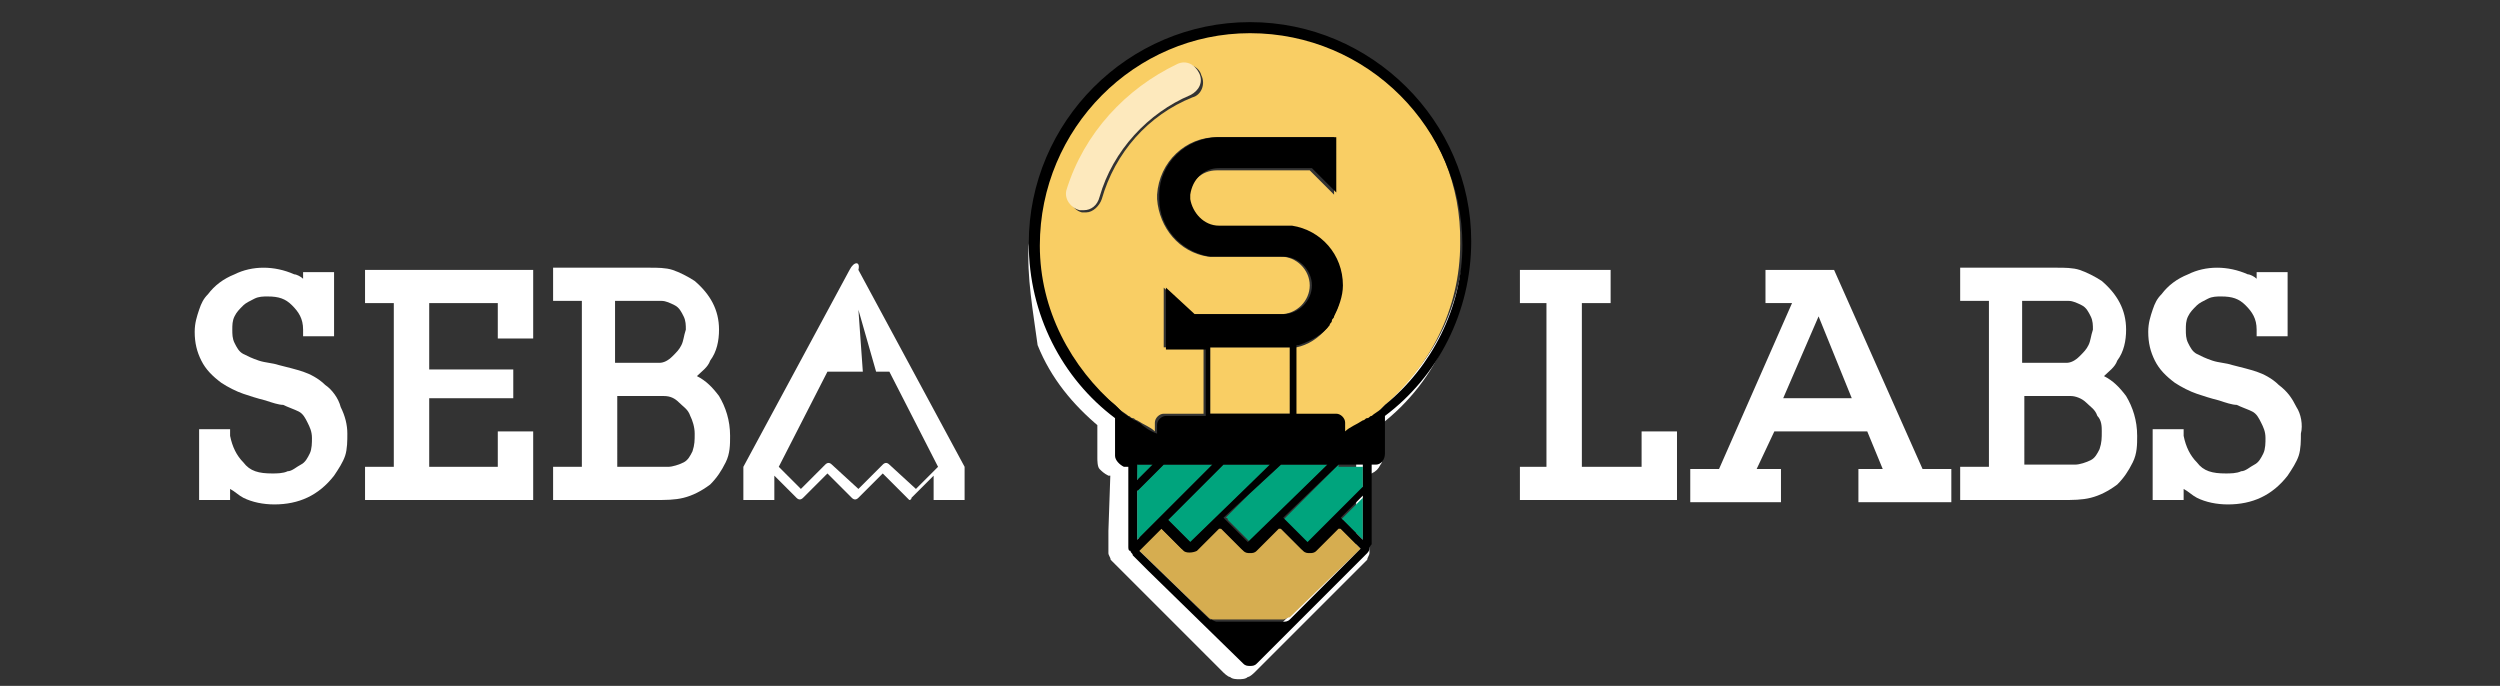 <?xml version="1.0" encoding="utf-8"?>
<!-- Generator: Adobe Illustrator 23.0.2, SVG Export Plug-In . SVG Version: 6.00 Build 0)  -->
<svg version="1.1" id="Layer_1" xmlns="http://www.w3.org/2000/svg" xmlns:xlink="http://www.w3.org/1999/xlink" x="0px" y="0px"
	 viewBox="0 0 113 31" style="enable-background:new 0 0 113 31;" xml:space="preserve">
<rect x="0" y="0" width="113" height="31" fill="#333333" stroke="none"/>
<style type="text/css">
	.st0{fill:#FFFFFF;}
	.st1{fill:#00A47D;}
	.st2{fill:#D6AD50;}
	.st3{fill:#F9CE64;}
	.st4{fill:#FDE9BD;}
</style>
<g>
	<g>
		<g>
			<path class="st0" d="M14.7,17.4c-0.3-0.3-0.7-0.5-1-0.6c-0.3-0.1-0.7-0.2-1.1-0.3c-0.3-0.1-0.6-0.1-0.9-0.2
				c-0.3-0.1-0.5-0.2-0.7-0.3c-0.2-0.1-0.3-0.3-0.4-0.5c-0.1-0.2-0.1-0.4-0.1-0.6c0-0.2,0-0.4,0.1-0.6c0.1-0.2,0.2-0.3,0.4-0.5
				c0.1-0.1,0.3-0.2,0.5-0.3c0.2-0.1,0.4-0.1,0.6-0.1c0.5,0,0.8,0.1,1.1,0.4c0.3,0.3,0.5,0.6,0.5,1.1l0,0.3h1.4v-2.9h-1.4v0.3
				c-0.1-0.1-0.3-0.2-0.4-0.2c-0.9-0.4-1.9-0.4-2.7,0c-0.5,0.2-0.9,0.5-1.2,0.9c-0.2,0.2-0.3,0.4-0.4,0.7c-0.1,0.3-0.2,0.6-0.2,1
				c0,0.5,0.1,0.9,0.3,1.3c0.2,0.4,0.5,0.7,0.9,1c0.3,0.2,0.7,0.4,1,0.5c0.3,0.1,0.6,0.2,1,0.3c0.3,0.1,0.6,0.2,0.8,0.2
				c0.2,0.1,0.5,0.2,0.7,0.3c0.2,0.1,0.3,0.3,0.4,0.5c0.1,0.2,0.2,0.4,0.2,0.7c0,0.2,0,0.5-0.1,0.7c-0.1,0.2-0.2,0.4-0.4,0.5
				c-0.2,0.1-0.4,0.3-0.6,0.3c-0.2,0.1-0.5,0.1-0.7,0.1c-0.6,0-1-0.1-1.3-0.5c-0.3-0.3-0.5-0.7-0.6-1.2l0-0.3H9v3.2h1.4v-0.5
				c0.2,0.1,0.4,0.3,0.6,0.4c0.4,0.2,0.9,0.3,1.4,0.3c1.1,0,2-0.4,2.7-1.3c0.2-0.3,0.4-0.6,0.5-0.9c0.1-0.3,0.1-0.7,0.1-1
				c0-0.4-0.1-0.8-0.3-1.2C15.3,18,15,17.6,14.7,17.4z"/>
			<polygon class="st0" points="16.5,13.7 17.8,13.7 17.8,21.1 16.5,21.1 16.5,22.6 24.1,22.6 24.1,19.5 22.5,19.5 22.5,21.1 
				19.4,21.1 19.4,18 23.2,18 23.2,16.7 19.4,16.7 19.4,13.7 22.5,13.7 22.5,15.3 24.1,15.3 24.1,12.2 16.5,12.2 			"/>
			<path class="st0" d="M31.5,17c0.2-0.2,0.5-0.4,0.6-0.7c0.3-0.4,0.4-0.9,0.4-1.4c0-0.9-0.4-1.6-1.1-2.2c-0.3-0.2-0.7-0.4-1-0.5
				c-0.3-0.1-0.7-0.1-1-0.1H25v1.5h1.3v7.5H25v1.5h4.6c0.5,0,0.9,0,1.3-0.1c0.4-0.1,0.8-0.3,1.2-0.6c0.3-0.3,0.5-0.6,0.7-1
				c0.2-0.4,0.2-0.8,0.2-1.2c0-0.7-0.2-1.3-0.5-1.8C32.2,17.5,31.9,17.2,31.5,17z M27.8,17.9h1.3c0.3,0,0.6,0,0.9,0
				c0.3,0,0.5,0.1,0.7,0.3c0.2,0.2,0.4,0.3,0.5,0.6c0.1,0.2,0.2,0.5,0.2,0.8c0,0.3,0,0.5-0.1,0.8c-0.1,0.2-0.2,0.4-0.4,0.5
				c-0.2,0.1-0.5,0.2-0.7,0.2c-0.3,0-0.6,0-0.9,0h-1.4V17.9z M30.8,15.6c-0.1,0.2-0.2,0.3-0.4,0.5c-0.2,0.2-0.4,0.3-0.6,0.3
				c-0.2,0-0.5,0-0.8,0h-1.2v-2.8h1.3c0.3,0,0.5,0,0.8,0c0.2,0,0.4,0.1,0.6,0.2c0.2,0.1,0.3,0.3,0.4,0.5c0.1,0.2,0.1,0.4,0.1,0.6
				C30.9,15.2,30.9,15.4,30.8,15.6z"/>
			<path class="st0" d="M38.4,12.2l-4.8,8.9v1.5H35v-1.1l1,1c0.1,0.1,0.2,0.1,0.3,0l1.1-1.1l1.1,1.1c0.1,0.1,0.2,0.1,0.3,0l1.1-1.1
				l1.1,1.1c0,0,0.1,0.1,0.1,0.1c0,0,0.1,0,0.1-0.1l1-1v1.1h1.4v-1.5l-4.8-8.9C38.9,11.8,38.6,11.8,38.4,12.2z M40.2,16.8l2.2,4.3
				l-1,1L40.2,21c-0.1-0.1-0.2-0.1-0.3,0l-1.1,1.1L37.6,21c-0.1-0.1-0.2-0.1-0.3,0l-1.1,1.1l-1-1l2.2-4.3H39L38.8,14l0.8,2.8H40.2z"
				/>
		</g>
		<g>
			<polygon class="st0" points="74.2,21.1 71.5,21.1 71.5,13.7 72.8,13.7 72.8,12.2 68.7,12.2 68.7,13.7 69.9,13.7 69.9,21.1 
				68.7,21.1 68.7,22.6 75.8,22.6 75.8,19.5 74.2,19.5 			"/>
			<path class="st0" d="M82.9,12.2h-3.1v1.5H81l-3.3,7.5h-1.3v1.5h4.1v-1.5h-1.1l0.8-1.7h4.2l0.7,1.7h-1.1v1.5h4.2v-1.5h-1.3
				L82.9,12.2z M82.2,14.3l1.5,3.7h-3.1L82.2,14.3z"/>
			<path class="st0" d="M95.1,17c0.2-0.2,0.5-0.4,0.6-0.7c0.3-0.4,0.4-0.9,0.4-1.4c0-0.9-0.4-1.6-1.1-2.2c-0.3-0.2-0.7-0.4-1-0.5
				c-0.3-0.1-0.7-0.1-1-0.1h-4.4v1.5h1.3v7.5h-1.3v1.5h4.6c0.5,0,0.9,0,1.3-0.1c0.4-0.1,0.8-0.3,1.2-0.6c0.3-0.3,0.5-0.6,0.7-1
				c0.2-0.4,0.2-0.8,0.2-1.2c0-0.7-0.2-1.3-0.5-1.8C95.8,17.5,95.5,17.2,95.1,17z M91.4,17.9h1.3c0.3,0,0.6,0,0.9,0
				c0.2,0,0.5,0.1,0.7,0.3c0.2,0.2,0.4,0.3,0.5,0.6C95,19,95,19.3,95,19.5c0,0.3,0,0.5-0.1,0.8c-0.1,0.2-0.2,0.4-0.4,0.5
				c-0.2,0.1-0.5,0.2-0.7,0.2c-0.3,0-0.6,0-0.9,0h-1.4V17.9z M94.4,15.6c-0.1,0.2-0.2,0.3-0.4,0.5c-0.2,0.2-0.4,0.3-0.6,0.3
				c-0.2,0-0.5,0-0.8,0h-1.2v-2.8h1.3c0.3,0,0.5,0,0.8,0c0.2,0,0.4,0.1,0.6,0.2c0.2,0.1,0.3,0.3,0.4,0.5c0.1,0.2,0.1,0.4,0.1,0.6
				C94.5,15.2,94.5,15.4,94.4,15.6z"/>
			<path class="st0" d="M103.8,18.4c-0.2-0.4-0.4-0.7-0.8-1c-0.3-0.3-0.7-0.5-1-0.6c-0.3-0.1-0.7-0.2-1.1-0.3
				c-0.3-0.1-0.6-0.1-0.9-0.2c-0.3-0.1-0.5-0.2-0.7-0.3c-0.2-0.1-0.3-0.3-0.4-0.5c-0.1-0.2-0.1-0.4-0.1-0.6c0-0.2,0-0.4,0.1-0.6
				c0.1-0.2,0.2-0.3,0.4-0.5c0.1-0.1,0.3-0.2,0.5-0.3c0.2-0.1,0.4-0.1,0.6-0.1c0.5,0,0.8,0.1,1.1,0.4c0.3,0.3,0.5,0.6,0.5,1.1l0,0.3
				h1.4v-2.9h-1.4v0.3c-0.1-0.1-0.3-0.2-0.4-0.2c-0.9-0.4-1.9-0.4-2.7,0c-0.5,0.2-0.9,0.5-1.2,0.9c-0.2,0.2-0.3,0.4-0.4,0.7
				c-0.1,0.3-0.2,0.6-0.2,1c0,0.5,0.1,0.9,0.3,1.3c0.2,0.4,0.5,0.7,0.9,1c0.3,0.2,0.7,0.4,1,0.5c0.3,0.1,0.6,0.2,1,0.3
				c0.3,0.1,0.6,0.2,0.8,0.2c0.2,0.1,0.5,0.2,0.7,0.3c0.2,0.1,0.3,0.3,0.4,0.5c0.1,0.2,0.2,0.4,0.2,0.7c0,0.2,0,0.5-0.1,0.7
				c-0.1,0.2-0.2,0.4-0.4,0.5c-0.2,0.1-0.4,0.3-0.6,0.3c-0.2,0.1-0.5,0.1-0.7,0.1c-0.6,0-1-0.1-1.3-0.5c-0.3-0.3-0.5-0.7-0.6-1.2
				l0-0.3h-1.4v3.2h1.4v-0.5c0.2,0.1,0.4,0.3,0.6,0.4c0.4,0.2,0.9,0.3,1.4,0.3c1.1,0,2-0.4,2.7-1.3c0.2-0.3,0.4-0.6,0.5-0.9
				c0.1-0.3,0.1-0.7,0.1-1C104.1,19.2,104,18.7,103.8,18.4z"/>
		</g>
	</g>
	<g>
		<g>
			<path class="st0" d="M46.5,11c0.1,1.5,0.5,3,1.2,4.3c0.7,1.3,1.7,2.5,2.9,3.3l0.1,0.1l0,0.2l0,1.3l0,0.3c0,0.1,0,0.1,0,0.1
				c0,0,0,0,0.1,0l0,0l0.2,0l0.4,0l0,0.4l0.1,2.9l0,0.7c0,0.1,0,0,0,0.1c0,0,0,0,0,0.1l0,0c0,0,0,0,0,0l0.1,0.1l1,1l2,2l1,1l0.5,0.5
				l0.3,0.2c0.1,0.1,0,0,0,0c0,0,0,0,0,0c0,0,0,0,0,0c0,0-0.1,0.1,0,0l0.3-0.2l0.5-0.5l1-1l2-2l1-1l0.1-0.1l0,0l0,0l0,0
				c0,0,0-0.1,0-0.1c0,0,0,0,0-0.1l0-0.7c0-1,0-1.9,0-2.9l0-0.4l0.4,0l0.2,0l0,0c0,0,0,0,0.1,0c0,0,0,0,0-0.1l0-0.3l0-1.3l0-0.2
				l0.1-0.1c1.2-0.9,2.2-2,2.9-3.3c0.7-1.3,1.1-2.8,1.2-4.3c0.1,1.5-0.2,3.1-0.9,4.5c-0.6,1.4-1.6,2.7-2.9,3.7l0.1-0.3l0,1.3l0,0.3
				c0,0.1,0,0.4-0.1,0.5c-0.1,0.2-0.2,0.3-0.4,0.4c-0.1,0-0.2,0.1-0.3,0.1l-0.2,0l0.4-0.4c0,1,0,1.9,0,2.9l0,0.7c0,0,0,0.2,0,0.3
				c0,0.1-0.1,0.2-0.1,0.3c0,0-0.1,0.1-0.1,0.1c0,0,0,0-0.1,0.1l0,0l-0.1,0.1l-1,1l-2,2l-1,1l-0.5,0.5l-0.3,0.3c0,0-0.2,0.2-0.3,0.2
				c-0.1,0.1-0.3,0.1-0.4,0.1c-0.1,0-0.3,0-0.4-0.1c-0.1,0-0.3-0.2-0.3-0.2l-0.3-0.3l-0.5-0.5l-1-1l-2-2l-1-1l-0.1-0.1
				c0,0,0,0-0.1-0.1c0,0-0.1-0.1-0.1-0.1c0-0.1-0.1-0.2-0.1-0.3c0-0.1,0-0.3,0-0.3l0-0.7l0.1-2.9l0.4,0.4l-0.2,0c-0.1,0-0.2,0-0.3,0
				c-0.2-0.1-0.3-0.2-0.4-0.3c-0.1-0.1-0.1-0.4-0.1-0.5l0-0.3l0-1.3l0.1,0.2c-1.2-1-2.2-2.2-2.8-3.7C46.7,14.1,46.4,12.5,46.5,11z"
				/>
		</g>
		<g>
			<polygon class="st1" points="52.6,21 51.4,22.2 51.4,24.4 54.8,21 			"/>
			<polygon class="st1" points="51.4,21 51.4,21.7 52.1,21 			"/>
			<path class="st1" d="M60.5,21L58,23.5c0,0,0.1,0,0.1,0.1l1,1l2.5-2.5l0-1H60.5z"/>
			<path class="st1" d="M57.9,21l-1.4,1.3l-1.1,1.1l0,0c0,0,0.1,0,0.1,0.1l1,1l0.1-0.1L60,21H57.9z"/>
			<path class="st1" d="M60.7,23.5l0.9,0.9l0-1.9l-1,1C60.7,23.5,60.7,23.5,60.7,23.5z"/>
			<path class="st1" d="M57.4,21h-0.9h-1.2l-2.5,2.5c0,0,0,0,0,0l1,1c0,0,0,0,0,0l2.7-2.6L57.4,21z"/>
		</g>
		<g>
			<path class="st2" d="M61.5,24.8l-1-1c0,0-0.1,0-0.1,0l-1,1c-0.1,0.1-0.2,0.1-0.3,0.1c-0.1,0-0.2,0-0.3-0.1l-1-1c0,0-0.1,0-0.1,0
				l-1,1c-0.1,0.1-0.2,0.1-0.3,0.1c-0.1,0-0.2,0-0.3-0.1l-1-1c0,0-0.1,0-0.1,0l-1,1c-0.1,0.1-0.4,0.1-0.6,0l-1-1c0,0,0,0,0,0
				c0,0,0,0,0,0c0,0,0,0,0,0c0,0,0,0,0,0l-1,1c0,0,0,0,0,0c0,0,0,0,0,0l0,0l3.2,3.1c0.1,0.1,0.2,0.1,0.3,0.1h1.5H58
				c0.1,0,0.2-0.1,0.3-0.1l3.2-3.1L61.5,24.8C61.5,24.8,61.5,24.8,61.5,24.8C61.5,24.8,61.5,24.8,61.5,24.8z"/>
		</g>
		<g>
			<path class="st3" d="M56.5,1.4C56.5,1.4,56.5,1.4,56.5,1.4c-5.3,0-9.6,4.3-9.6,9.6c0,3,1.3,5.6,3.5,7.3c0,0,0.1,0.1,0.1,0.1
				c0,0,0.1,0.1,0.1,0.1c0.1,0.1,0.3,0.2,0.4,0.3c0.1,0,0.1,0.1,0.2,0.1c0.1,0,0.1,0.1,0.2,0.1c0.3,0.2,0.6,0.3,0.8,0.5v-0.4
				c0-0.2,0.2-0.4,0.4-0.4h1.8v-2.9v-0.1h-0.2h-0.8h-0.3h-0.5v-0.5V15v-0.3v-0.2v-0.2V13l1.3,1.2h2.6h1.4c0.7,0,1.3-0.6,1.3-1.3
				c0-0.7-0.6-1.3-1.3-1.3l-1.4,0l-1.9,0c-1.3-0.2-2.2-1.3-2.3-2.6c0,0,0-0.1,0-0.1c0,0,0,0,0,0c0,0,0-0.1,0-0.1
				c0.1-1.5,1.3-2.6,2.7-2.6l1.4,0l3.9,0v2.6l-1.1-1.1h-2.8h-1.4c-0.7,0-1.2,0.5-1.3,1.2c0,0,0,0.1,0,0.1c0,0,0,0,0,0
				c0,0,0,0.1,0,0.1c0.1,0.7,0.6,1.2,1.3,1.2l1.4,0l1.9,0c1.3,0.2,2.3,1.3,2.3,2.7c0,0.5-0.1,1-0.4,1.4c0,0.1-0.1,0.1-0.1,0.2
				c0,0.1-0.1,0.1-0.1,0.2c-0.4,0.5-0.9,0.8-1.4,0.9c0,0-0.1,0-0.1,0v0.2v2.9h1.8c0.2,0,0.4,0.2,0.4,0.4v0.4
				c0.3-0.1,0.6-0.3,0.8-0.5c0.1,0,0.1-0.1,0.2-0.1c0.1,0,0.1-0.1,0.2-0.1c0.1-0.1,0.3-0.2,0.4-0.3c0,0,0.1-0.1,0.1-0.1
				c0,0,0.1-0.1,0.1-0.1c2.1-1.8,3.5-4.4,3.5-7.4C66.1,5.7,61.8,1.4,56.5,1.4z M53.9,4.4c-2,0.8-3.5,2.5-4.1,4.6
				c-0.1,0.3-0.4,0.6-0.7,0.6c-0.1,0-0.1,0-0.2,0c-0.4-0.1-0.7-0.6-0.5-1C49,6,50.9,4,53.3,3c0.4-0.2,0.9,0,1,0.4
				C54.5,3.8,54.3,4.3,53.9,4.4z"/>
			<path class="st3" d="M57.2,15.7h-0.3h-0.4h-0.4h-0.3h-1.1v3h1.8h1.8v-3c-0.1,0-0.3,0-0.4,0H57.2z"/>
		</g>
		<path class="st4" d="M48.8,9.5c0.1,0,0.1,0,0.2,0c0.3,0,0.6-0.2,0.7-0.6c0.6-2.1,2.2-3.8,4.1-4.6c0.4-0.2,0.6-0.6,0.4-1
			c-0.2-0.4-0.6-0.6-1-0.4C50.9,4,49,6,48.2,8.6C48.1,9,48.4,9.4,48.8,9.5z"/>
		<path d="M56.5,1C56.5,1,56.5,1,56.5,1c-5.5,0-10,4.5-10,10c0,3.2,1.5,6.1,3.9,7.9v1.2v0.3v0.2c0,0.2,0.2,0.4,0.4,0.5
			c0,0,0,0,0.1,0H51l0,3.2l0,0v0.4c0,0.1,0,0.2,0.1,0.2c0,0.1,0.1,0.1,0.1,0.2l0.3,0.3l0.4,0.4l4.3,4.2c0.1,0.1,0.2,0.1,0.3,0.1
			c0,0,0,0,0,0c0.1,0,0.2,0,0.3-0.1l4.7-4.7l0.3-0.3c0,0,0.1-0.1,0.1-0.2c0-0.1,0.1-0.2,0.1-0.2v0c0,0,0,0,0,0l0-3.6h0.1
			c0,0,0,0,0.1,0c0.2,0,0.4-0.2,0.4-0.5v-0.2v-0.3v-1.2c2.4-1.8,3.9-4.7,3.9-7.9C66.5,5.5,62,1,56.5,1z M52.6,21h2.2l-3.4,3.4l0-2.2
			L52.6,21z M51.4,21.7l0-0.7h0.7L51.4,21.7z M57.9,21H60l-3.6,3.5l-1.1-1.1L57.9,21z M53.8,24.5C53.8,24.5,53.8,24.5,53.8,24.5
			l-1-1l2.5-2.5h1.2h0.9L53.8,24.5z M58.3,18.7h-1.8h-1.8v-3h1.1h0.3h0.4h0.4h0.3h0.7c0.1,0,0.3,0,0.4,0V18.7z M61.5,24.8L61.5,24.8
			L58.3,28c-0.1,0.1-0.2,0.1-0.3,0.1h-1.5H55c-0.1,0-0.2-0.1-0.3-0.1l-3.2-3.1l0,0c0,0,0,0,0,0c0,0,0,0,0,0l1-1c0,0,0,0,0,0
			c0,0,0,0,0,0c0,0,0,0,0,0c0,0,0,0,0,0l1,1c0.1,0.1,0.4,0.1,0.6,0l1-1c0,0,0.1,0,0.1,0l1,1c0.1,0.1,0.2,0.1,0.3,0.1
			c0.1,0,0.2,0,0.3-0.1l1-1c0,0,0.1,0,0.1,0l1,1c0.1,0.1,0.2,0.1,0.3,0.1c0.1,0,0.2,0,0.3-0.1l1-1c0,0,0.1,0,0.1,0L61.5,24.8
			C61.5,24.8,61.5,24.8,61.5,24.8C61.5,24.8,61.5,24.8,61.5,24.8z M61.6,24.4l-1-1l1-1L61.6,24.4z M61.6,22l-2.5,2.5L58,23.4
			l2.5-2.4h1.1L61.6,22z M62.6,18.3c0,0-0.1,0.1-0.1,0.1c0,0-0.1,0.1-0.1,0.1c-0.1,0.1-0.3,0.2-0.4,0.3c-0.1,0-0.1,0.1-0.2,0.1
			c-0.1,0-0.1,0.1-0.2,0.1c-0.3,0.2-0.6,0.3-0.8,0.5v-0.4c0-0.2-0.2-0.4-0.4-0.4h-1.8v-2.9v-0.2c0,0,0.1,0,0.1,0
			c0.6-0.2,1.1-0.5,1.4-0.9c0-0.1,0.1-0.1,0.1-0.2c0-0.1,0.1-0.1,0.1-0.2c0.2-0.4,0.4-0.9,0.4-1.4c0-1.4-1-2.5-2.3-2.7l-1.9,0
			l-1.4,0c-0.7,0-1.2-0.6-1.3-1.2c0,0,0-0.1,0-0.1c0,0,0,0,0,0c0,0,0-0.1,0-0.1c0.1-0.7,0.6-1.2,1.3-1.2h1.4h2.8l1.1,1.1V6.2l-3.9,0
			l-1.4,0c-1.5,0-2.7,1.2-2.7,2.6c0,0,0,0.1,0,0.1c0,0,0,0,0,0c0,0,0,0.1,0,0.1c0,1.3,1,2.4,2.3,2.6l1.9,0l1.4,0
			c0.7,0,1.3,0.6,1.3,1.3c0,0.7-0.6,1.3-1.3,1.3h-1.4h-2.6L52.7,13v1.3v0.2v0.2V15v0.3v0.5h0.5h0.3h0.8h0.2v0.1v2.9h-1.8
			c-0.2,0-0.4,0.2-0.4,0.4v0.4c-0.3-0.1-0.6-0.3-0.8-0.5c-0.1,0-0.1-0.1-0.2-0.1c-0.1,0-0.1-0.1-0.2-0.1c-0.1-0.1-0.3-0.2-0.4-0.3
			c0,0-0.1-0.1-0.1-0.1c0,0-0.1-0.1-0.1-0.1c-2.1-1.8-3.5-4.4-3.5-7.3c0-5.3,4.3-9.6,9.5-9.6c0,0,0,0,0,0c5.3,0,9.6,4.3,9.6,9.6
			C66.1,13.9,64.7,16.6,62.6,18.3z"/>
	</g>
</g>
</svg>
